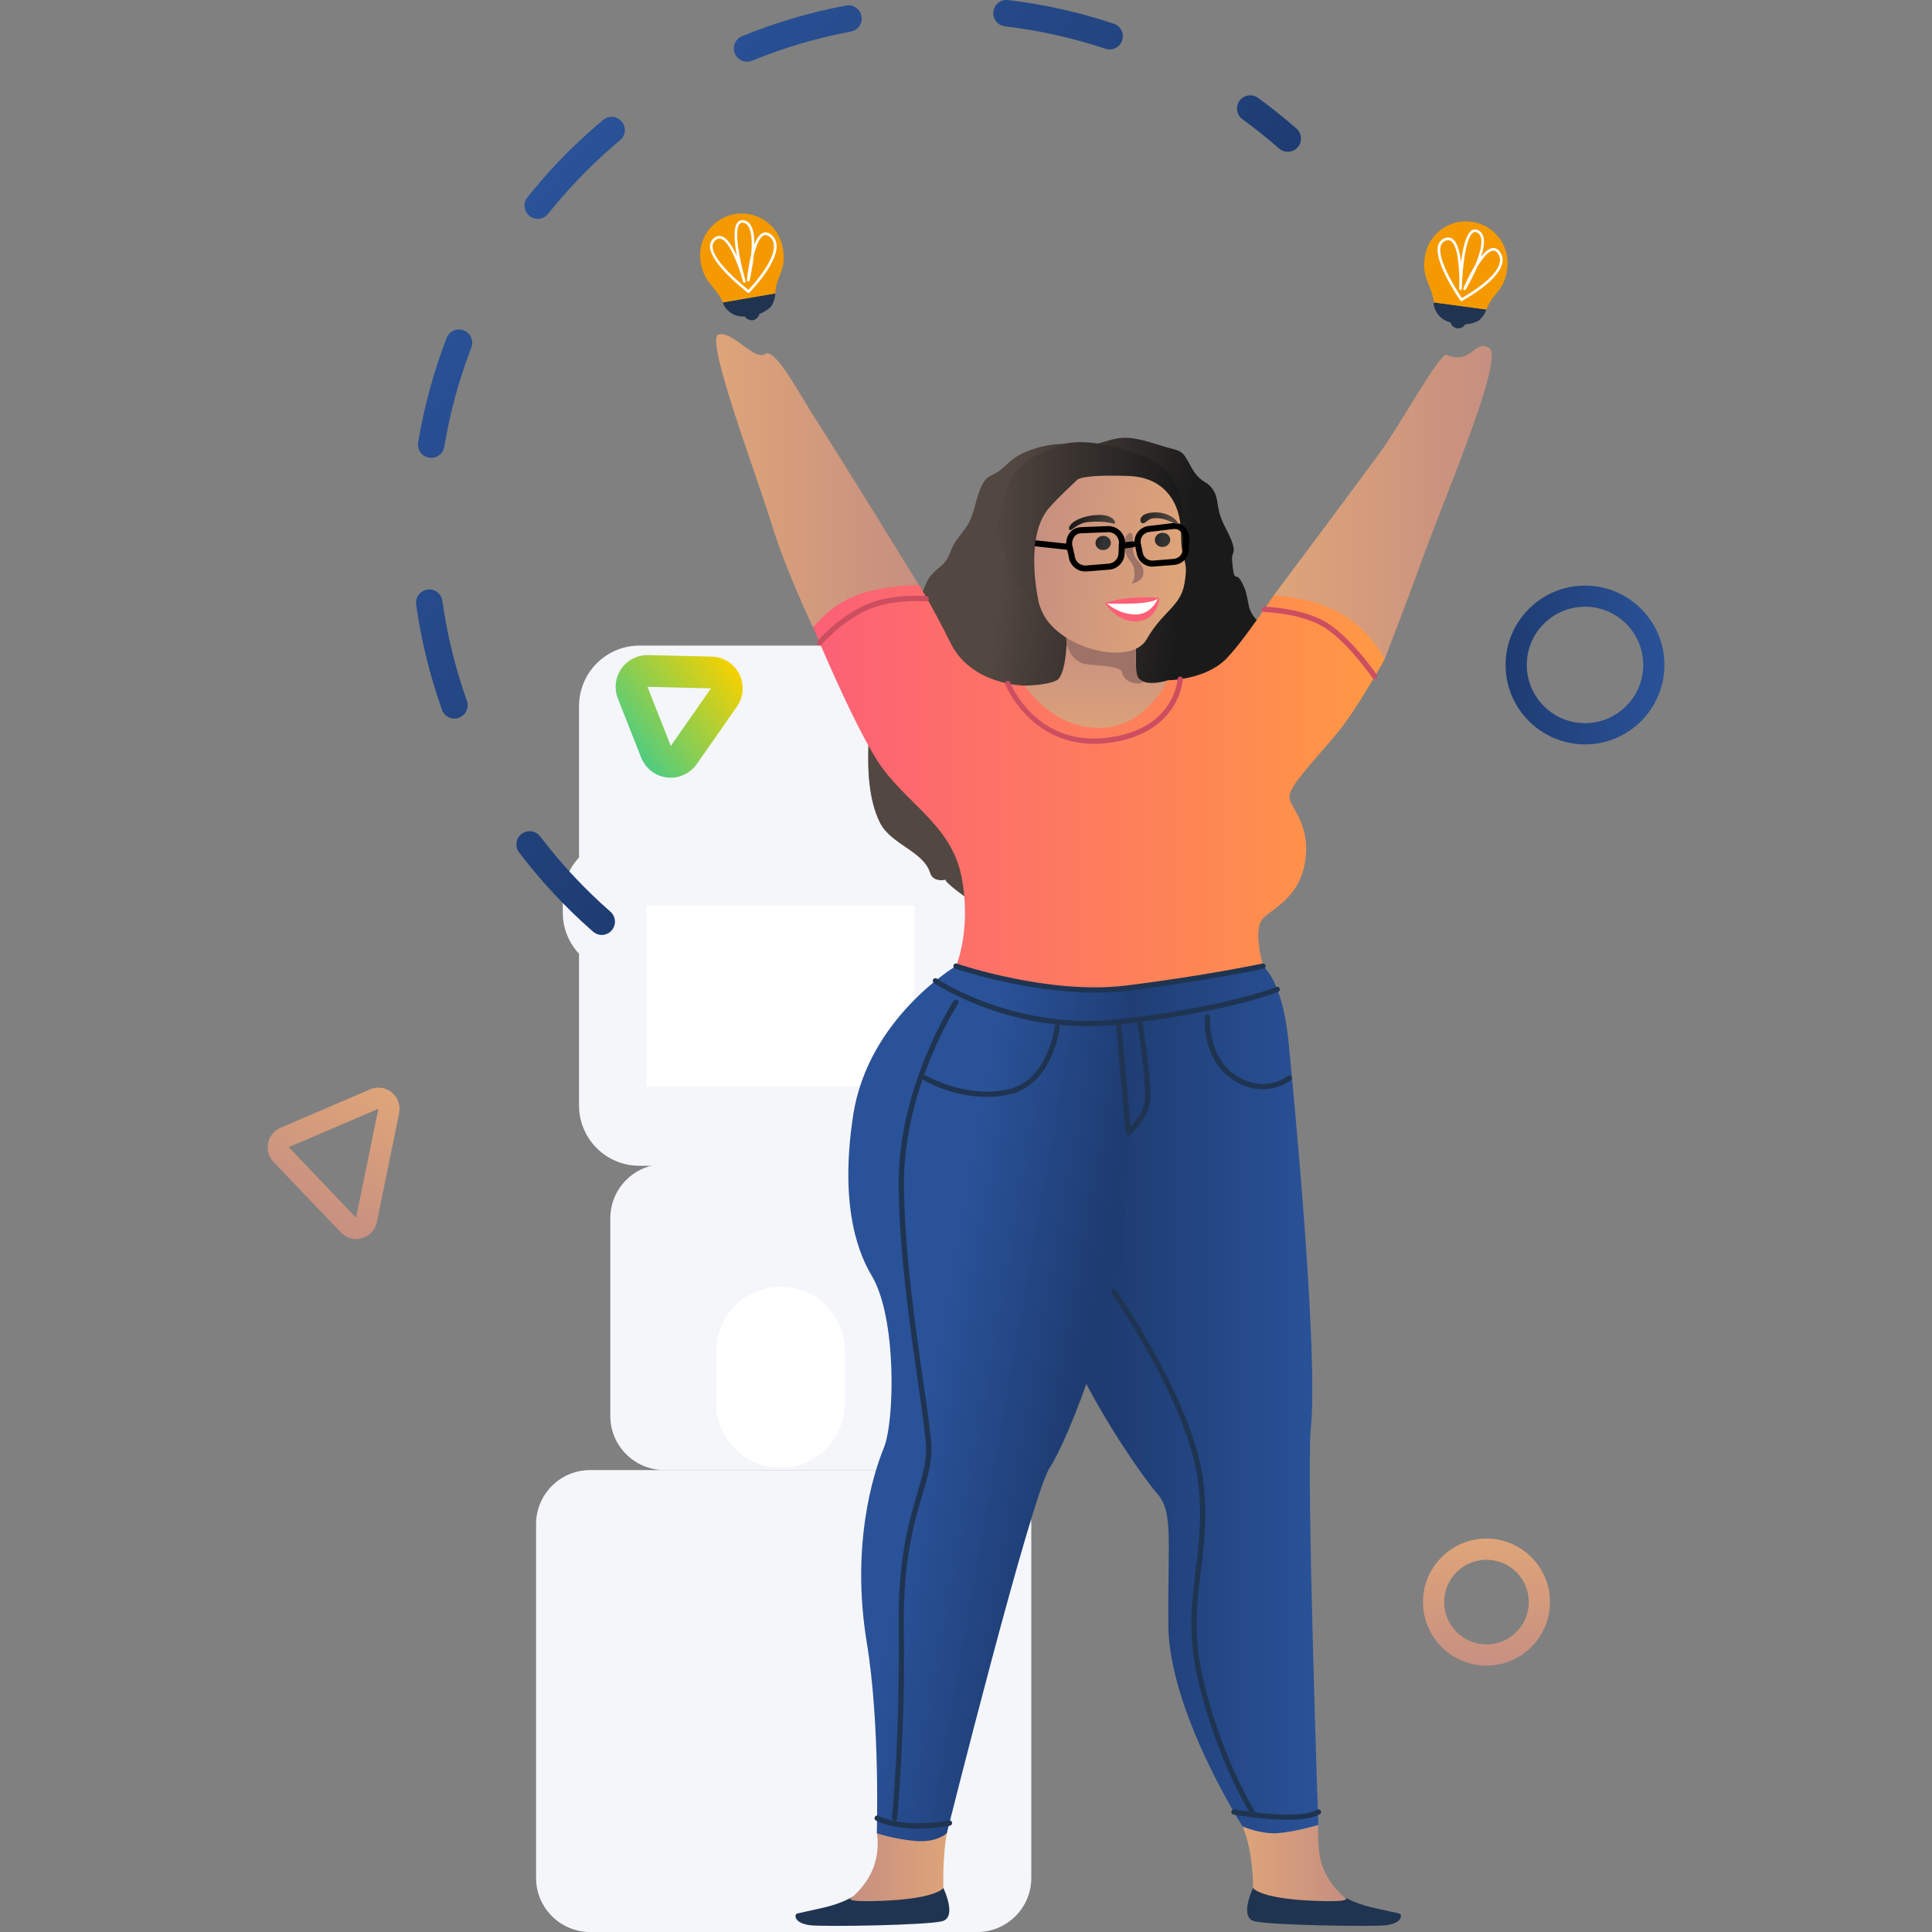 <?xml version="1.0" encoding="utf-8"?>
<!-- Generator: Adobe Illustrator 23.0.4, SVG Export Plug-In . SVG Version: 6.00 Build 0)  -->
<svg version="1.1" id="Layer_1" xmlns="http://www.w3.org/2000/svg" xmlns:xlink="http://www.w3.org/1999/xlink" x="0px" y="0px"
	 viewBox="0 0 300 300" style="enable-background:new 0 0 300 300;" xml:space="preserve">
<rect x="0" y="0" width="300" height="300" fill="#808080" stroke="none"/>
<style type="text/css">
	.st0{fill:#F4F6FA;}
	.st1{fill:#FFFFFF;}
	.st2{fill-rule:evenodd;clip-rule:evenodd;fill:#203451;}
	.st3{fill-rule:evenodd;clip-rule:evenodd;fill:#F49A00;}
	.st4{fill:url(#SVGID_1_);}
	.st5{fill:url(#SVGID_2_);}
	.st6{fill:url(#SVGID_3_);}
	.st7{fill:url(#SVGID_4_);}
	.st8{fill:#9E7267;}
	.st9{display:none;}
	.st10{display:inline;fill:url(#SVGID_5_);}
	.st11{display:inline;fill:url(#SVGID_6_);}
	.st12{display:inline;fill:url(#SVGID_7_);}
	.st13{fill:url(#SVGID_8_);}
	.st14{fill:url(#SVGID_9_);}
	.st15{fill:url(#SVGID_10_);}
	.st16{fill:url(#SVGID_11_);}
	.st17{fill:url(#SVGID_12_);}
	.st18{fill:url(#SVGID_13_);}
	.st19{fill-rule:evenodd;clip-rule:evenodd;fill:#FC6076;}
	.st20{fill-rule:evenodd;clip-rule:evenodd;fill:#FFFFFF;}
	.st21{display:none;fill:url(#SVGID_14_);}
	.st22{fill:url(#SVGID_15_);}
	.st23{fill:#1F3451;}
	.st24{fill:url(#SVGID_16_);}
	.st25{fill:url(#SVGID_17_);}
	.st26{fill:url(#SVGID_18_);}
	.st27{fill:url(#SVGID_19_);}
	.st28{fill:url(#SVGID_20_);}
	.st29{fill:url(#SVGID_21_);}
	.st30{fill:#CC4E60;}
	.st31{fill:url(#SVGID_22_);}
	.st32{fill:url(#SVGID_23_);}
	.st33{fill:url(#SVGID_24_);}
</style>
<g>
	<g>
		<path class="st0" d="M140.22,228.27h-37.05c-4.64,0-8.4-3.76-8.4-8.4v-30.7c0-4.64,3.76-8.4,8.4-8.4h37.05
			c4.64,0,8.4,3.76,8.4,8.4v30.7C148.62,224.51,144.86,228.27,140.22,228.27z"/>
		<path class="st0" d="M151.74,300h-60.1c-4.64,0-8.4-3.76-8.4-8.4v-54.93c0-4.64,3.76-8.4,8.4-8.4h60.1c4.64,0,8.4,3.76,8.4,8.4
			v54.93C160.14,296.24,156.38,300,151.74,300z"/>
		<path class="st0" d="M153.48,133.16v-23.55c0-0.32-0.02-0.64-0.05-0.95c-0.02-0.19-0.05-0.37-0.08-0.55
			c-0.02-0.12-0.03-0.25-0.06-0.36v0c-0.86-4.28-4.65-7.5-9.18-7.5H99.28c-4.6,0-8.41,3.31-9.21,7.68v-0.03
			c-0.02,0.12-0.03,0.23-0.05,0.35c-0.02,0.15-0.05,0.31-0.06,0.46c-0.03,0.3-0.05,0.6-0.05,0.9v23.55
			c-1.56,1.67-2.52,3.92-2.52,6.39v2.16c0,2.47,0.96,4.71,2.52,6.39v23.55c0,3.56,1.98,6.65,4.9,8.24c1.33,0.72,2.85,1.13,4.47,1.13
			h0h44.84c1.62,0,3.14-0.41,4.47-1.13c0.53-0.29,1.03-0.63,1.49-1.01c0.23-0.19,0.45-0.39,0.67-0.6c1.06-1.06,1.87-2.37,2.32-3.84
			c0.27-0.88,0.42-1.82,0.42-2.79v-23.55c1.56-1.67,2.52-3.92,2.52-6.39v-2.16C156,137.08,155.04,134.84,153.48,133.16z"/>
		<rect x="100.36" y="140.63" class="st1" width="41.68" height="28.09"/>
		<path class="st1" d="M121.2,227.9L121.2,227.9c-5.52,0-9.99-4.47-9.99-9.99v-8.11c0-5.52,4.47-9.99,9.99-9.99h0
			c5.52,0,9.99,4.47,9.99,9.99v8.11C131.19,223.42,126.71,227.9,121.2,227.9z"/>
	</g>
	<g>
		<path class="st2" d="M229.78,49.64c0.78-0.73,1.04-1.58,1.04-1.58l-8.17-1.11c0,0-0.19,0.71,0.59,1.8
			c0.77,1.09,2.01,1.31,2.01,1.31c-0.03,0.22,0.4,0.85,1.02,0.93s1.2-0.41,1.23-0.63C227.49,50.37,229.09,50.28,229.78,49.64z"/>
		<path class="st3" d="M234.04,41.7c0.48-3.54-2-6.79-5.54-7.27c-3.54-0.48-6.79,2-7.27,5.54c-0.46,3.38,1.06,4.12,1.42,6.99
			c0.75,0.1,7.37,1,8.17,1.11C231.87,45.22,233.54,45.44,234.04,41.7z"/>
		<path class="st1" d="M226.93,46.75c-0.07,0-0.13-0.03-0.17-0.09c-0.17-0.24-4.15-5.96-3.45-8.54c0.14-0.5,0.44-0.87,0.89-1.08
			c0.5-0.23,0.94-0.21,1.33,0.05c0.78,0.53,1.16,2.07,1.34,3.64c0.26-2.15,0.76-4.42,1.7-4.98c0.31-0.18,0.66-0.18,1.01,0.01
			c0.38,0.2,0.63,0.54,0.76,0.99c0.22,0.8,0.02,1.92-0.35,3.07c0.59-0.73,1.22-1.26,1.82-1.31c0.47-0.03,0.88,0.22,1.2,0.76
			c0.32,0.53,0.4,1.13,0.22,1.77c-0.76,2.76-5.99,5.56-6.21,5.68C227,46.74,226.96,46.75,226.93,46.75z M224.86,37.29
			c-0.15,0-0.31,0.04-0.48,0.12c-0.35,0.16-0.56,0.42-0.67,0.81c-0.59,2.18,2.66,7.12,3.29,8.05c0.89-0.5,5.2-3,5.85-5.34
			c0.15-0.54,0.09-1.01-0.18-1.45c-0.24-0.4-0.51-0.58-0.82-0.56c-0.74,0.06-1.65,1.19-2.46,2.51c-0.78,1.82-1.71,3.38-1.78,3.51
			c-0.05,0.09-0.17,0.13-0.27,0.08c-0.1-0.05-0.14-0.16-0.1-0.26c0.14-0.33,0.86-2.01,1.8-3.55c0.67-1.57,1.2-3.3,0.91-4.35
			c-0.1-0.35-0.28-0.59-0.56-0.74c-0.23-0.12-0.42-0.13-0.61-0.02c-1.22,0.72-1.67,5.59-1.77,8.09c-0.01,0.37-0.02,0.61-0.02,0.66
			c-0.01,0.11-0.1,0.2-0.21,0.2c-0.11,0-0.2-0.1-0.2-0.21c0-0.12,0.01-0.37,0.02-0.73c0.03-2.09-0.15-5.9-1.3-6.68
			C225.16,37.34,225.02,37.29,224.86,37.29z"/>
	</g>
	<linearGradient id="SVGID_1_" gradientUnits="userSpaceOnUse" x1="97.355" y1="115.021" x2="113.475" y2="102.789">
		<stop  offset="0" style="stop-color:#50CC7F"/>
		<stop  offset="1" style="stop-color:#F5D100"/>
	</linearGradient>
	<path class="st4" d="M100.54,106.65l9.86,0.24l-6.24,8.94L100.54,106.65 M100.53,101.72c-1.61,0-3.12,0.78-4.04,2.11
		c-0.95,1.36-1.15,3.09-0.55,4.63l3.62,9.18c0.67,1.69,2.21,2.88,4.01,3.09c0.19,0.02,0.39,0.03,0.58,0.03
		c1.6,0,3.11-0.78,4.04-2.11l6.24-8.94c1.04-1.49,1.18-3.43,0.36-5.05c-0.82-1.62-2.46-2.66-4.28-2.7l-9.86-0.24
		C100.62,101.72,100.57,101.72,100.53,101.72L100.53,101.72z"/>
	<linearGradient id="SVGID_2_" gradientUnits="userSpaceOnUse" x1="230.823" y1="258.636" x2="230.823" y2="238.914">
		<stop  offset="0" style="stop-color:#C79081"/>
		<stop  offset="1" style="stop-color:#DFA579"/>
	</linearGradient>
	<path class="st5" d="M230.82,242.2c3.63,0,6.57,2.94,6.57,6.57s-2.94,6.57-6.57,6.57s-6.57-2.94-6.57-6.57
		S227.19,242.2,230.82,242.2 M230.82,238.91c-5.44,0-9.86,4.42-9.86,9.86c0,5.44,4.42,9.86,9.86,9.86c5.44,0,9.86-4.42,9.86-9.86
		C240.68,243.34,236.26,238.91,230.82,238.91L230.82,238.91z"/>
	<g>
		<path class="st2" d="M119.87,47.38c0.53-0.93,0.52-1.82,0.52-1.82l-8.12,1.4c0,0,0.04,0.73,1.1,1.54
			c1.06,0.81,2.31,0.64,2.31,0.64c0.04,0.22,0.64,0.69,1.25,0.58c0.61-0.11,1.02-0.75,0.98-0.97
			C117.91,48.76,119.41,48.2,119.87,47.38z"/>
		<path class="st3" d="M121.55,38.52c-0.61-3.52-3.95-5.87-7.47-5.27c-3.52,0.61-5.87,3.95-5.27,7.47c0.58,3.36,2.26,3.61,3.45,6.24
			c0.74-0.13,7.33-1.27,8.12-1.4C120.53,42.53,122.19,42.24,121.55,38.52z"/>
		<path class="st1" d="M116.22,45.48c-0.04,0-0.09-0.01-0.12-0.04c-0.23-0.18-5.75-4.43-5.86-7.11c-0.02-0.52,0.16-0.96,0.53-1.29
			c0.4-0.37,0.83-0.49,1.28-0.35c0.91,0.27,1.73,1.62,2.37,3.07c-0.39-2.13-0.6-4.45,0.13-5.26c0.24-0.27,0.58-0.37,0.97-0.3
			c0.42,0.08,0.77,0.32,1.03,0.72c0.45,0.69,0.6,1.82,0.59,3.03c0.35-0.88,0.79-1.57,1.34-1.79c0.44-0.18,0.9-0.06,1.37,0.36
			c0.47,0.41,0.72,0.96,0.74,1.62c0.1,2.87-4.04,7.11-4.22,7.28C116.33,45.46,116.27,45.48,116.22,45.48z M111.7,37.05
			c-0.22,0-0.44,0.1-0.66,0.3c-0.28,0.26-0.41,0.57-0.39,0.97c0.09,2.26,4.68,5.99,5.56,6.69c0.7-0.74,4.06-4.43,3.97-6.85
			c-0.02-0.55-0.22-0.99-0.6-1.33c-0.35-0.31-0.66-0.4-0.95-0.29c-0.69,0.28-1.22,1.64-1.59,3.14c-0.19,1.97-0.61,3.74-0.65,3.88
			c-0.03,0.1-0.13,0.17-0.23,0.15c-0.11-0.02-0.18-0.11-0.17-0.22c0.03-0.36,0.21-2.18,0.65-3.93c0.16-1.7,0.15-3.51-0.44-4.42
			c-0.2-0.31-0.45-0.48-0.76-0.54c-0.25-0.05-0.44,0.01-0.59,0.17c-0.95,1.05,0.09,5.84,0.75,8.25c0.1,0.35,0.17,0.59,0.18,0.63
			c0.03,0.11-0.04,0.22-0.14,0.25c-0.11,0.03-0.22-0.03-0.25-0.14c-0.03-0.11-0.1-0.36-0.2-0.7c-0.6-2-1.91-5.58-3.25-5.98
			C111.85,37.06,111.77,37.05,111.7,37.05z"/>
	</g>
	<g>
		
			<linearGradient id="SVGID_3_" gradientUnits="userSpaceOnUse" x1="51.859" y1="225.872" x2="117.341" y2="225.872" gradientTransform="matrix(0.992 0.129 -0.129 0.992 113.212 -129.022)">
			<stop  offset="0.275" style="stop-color:#534741"/>
			<stop  offset="0.712" style="stop-color:#1A1A1A"/>
		</linearGradient>
		<path class="st6" d="M199.43,115.15c-0.52-2.08-1.14-3.53-0.84-5.82c0.16-1.2,0.69-1.42,0.66-2.66c-0.03-1.48-0.82-1.86-1.38-3.02
			c-0.83-1.72-0.31-3.54-1.12-5.21c-0.9-1.86-2.44-2.38-2.86-4.49c-0.33-1.62-0.34-2.18-1.11-3.62c-0.95-1.77-1.12,0.63-1.46-3.24
			c-0.12-1.36,0.53-1.1,0.13-2.49c-0.57-1.98-1.73-3.12-2.22-5.47c-0.31-1.46-0.19-2.39-1.28-3.6c-0.49-0.55-1.15-0.78-1.66-1.26
			c-0.85-0.78-1.17-1.49-1.74-2.51c-0.81-1.45-1.06-1.71-2.67-2.11c-2.29-0.57-5-1.75-7.4-1.67c-2.06,0.07-3.93,1.12-5.98,1.28
			c-0.09,0.01-0.18,0.03-0.25,0.05c-3.27-0.85-7.09-0.19-10.03,1.37c-1.26,0.67-2.06,1.77-3.22,2.55c-1.01,0.68-1.61,0.56-2.3,1.72
			c-1.29,2.15-1.2,4.81-2.67,6.91c-1.23,1.75-1.79,2.09-2.51,3.97c-0.78,2.02-1.6,2.02-2.84,3.38c-1.1,1.2-1.23,2.94-2.31,4.13
			c-1.14,1.26-2.22,1.9-3.15,3.46c-1.23,2.05-2.38,4.3-3.36,6.49c-1.69,3.79-0.9,8.62-1.03,12.7c-0.12,3.76,0.08,8.25,1.78,11.71
			c1.7,3.47,6.78,4.42,7.84,7.9c0.31,1.03,1.55,1.25,2.43,0.98c-0.57,0.17,3.42,3.04,3.62,3.11c2.32,0.85,6.79,0.01,7.84,2.83
			c0.46,1.22,2.48,1.63,3.21,0.42c1.32-2.18,2.28-2.81,5.32-2.37c0.85,0.12,1.03,0.57,1.87,0.53c0.98-0.05,2.19-0.8,3.11-1.04
			c1.82-0.47,2.74,0.16,4.53,0.07c0.66-0.04,1.21-0.2,1.84-0.43c0.48-0.24,0.89-0.58,1.21-1.04c0.94-0.61,1.93-0.78,2.97-0.51
			c2.04-0.29,6.33-2.86,8.07-1.55c0.67,0.5,1.62,0.38,2.14-0.27c1.16-1.46,1.5-2.93,1.93-4.71c0.52-2.2,2.01-3.08,2.85-4.95
			c0.62-1.37,0.16-3.04,0.41-4.46c0.24-1.4,1.08-2.48,1.5-3.74C199.68,117.2,199.75,116.44,199.43,115.15z"/>
		<linearGradient id="SVGID_4_" gradientUnits="userSpaceOnUse" x1="170.398" y1="115.496" x2="170.398" y2="98.239">
			<stop  offset="0" style="stop-color:#DEA479"/>
			<stop  offset="1" style="stop-color:#C68F80"/>
		</linearGradient>
		<path class="st7" d="M159.13,106.46c0,0-0.82,9.04,12.33,9.04s9.86-9.86,9.86-9.86s-4.93,1.64-4.93-1.64c0-3.29,0-5.75,0-5.75
			H165.7c0,0,0,6.57-1.64,7.4C162.41,106.46,159.13,106.46,159.13,106.46z"/>
		<path class="st8" d="M165.54,98.99c0,0,0.08,3.87,3.45,4.18c3.35,0.3,5.11,0.46,5.25,1.27c0.3,1.73,2.96,2.01,3.31,1.39
			c-1.08-0.37-1.2-0.97-1.2-5.08C176.35,95.01,165.54,98.99,165.54,98.99z"/>
		<g>
			<g class="st9">
				
					<linearGradient id="SVGID_5_" gradientUnits="userSpaceOnUse" x1="1415.363" y1="-55.99" x2="1415.363" y2="-98.487" gradientTransform="matrix(-0.942 -0.336 -0.336 0.942 1490.444 648.566)">
					<stop  offset="0" style="stop-color:#534741"/>
					<stop  offset="1" style="stop-color:#1A1A1A"/>
				</linearGradient>
				<path class="st10" d="M173.97,97.54c-0.27,0.57-0.45,1.21-0.6,1.8c-0.26,1.03-0.32,2.03,0.06,3.04
					c0.22,0.61,0.65,1.16,1.19,1.53c0.04,0.24,0.11,0.47,0.24,0.7c0.25,0.45,0.62,0.82,0.97,1.2c0.64,0.7,1.29,1.4,1.92,2.11
					c0.08,0.09,0.15,0.17,0.22,0.27c0.02,0.02,0.04,0.05,0.05,0.07c0.02,0.04,0.03,0.09,0.04,0.11c0,0.02,0.01,0.05,0.01,0.07
					c0.01,0.04,0.07,0.36,0.01,0.08c0.02,0.09,0.01,0.21,0.01,0.31c0.01,0.21,0.01,0.42,0.02,0.63c0.02,0.85,0.01,1.72,0.08,2.57
					c0.07,0.9,0.47,1.64,1.16,2.21c0.05,0.04,0.23,0.15,0.34,0.24c0,0.01,0.01,0.02,0.02,0.05c-0.06-0.06-0.06-0.05,0.01,0.02
					c0.01,0.01,0.01,0.02,0.02,0.02c0.02,0.12,0.01,0.26,0.02,0.33c0.01,0.17,0.03,0.34,0.06,0.51c0.23,1.48,0.94,2.85,1.94,3.96
					c0.39,0.43,0.78,0.85,1.12,1.32c0.01,0.02,0.02,0.03,0.03,0.05c0.03,0.06,0.06,0.12,0.09,0.18c0.02,0.05,0.05,0.1,0.07,0.16
					c0.01,0.05,0.02,0.11,0.03,0.16c0,0.05-0.01,0.1-0.01,0.15c-0.1,0.39-0.06,0.78,0.22,1.11c0.29,0.35,0.68,0.43,1.11,0.4
					c0.23-0.02,0.47-0.04,0.7-0.06c0.7-0.06,1.05-0.84,0.91-1.45c0.16-0.22,0.35-0.43,0.52-0.63c0.55-0.65,0.85-1.38,0.8-2.24
					c-0.01-0.2-0.03-0.4-0.05-0.61c-0.01-0.06-0.01-0.12-0.02-0.18c0-0.03,0-0.05,0-0.06c0-0.03,0-0.05,0-0.07
					c0-0.35,0.02-0.71,0.05-1.06c0.07-0.68,0.2-1.35,0.32-2.02c0.22-1.28,0.33-2.58-0.01-3.85c-0.15-0.56-0.35-1.12-0.42-1.7
					c0-0.02,0-0.05-0.01-0.07c0-0.01,0-0.01,0-0.02c0-0.05,0-0.1,0.01-0.16c0-0.01,0.01-0.08,0.02-0.14c0,0,0-0.01,0-0.01
					c0.03-0.07,0.06-0.15,0.08-0.22c0.06-0.17-0.04,0.06-0.04,0.07c-0.02-0.06,0.17-0.29,0.2-0.35c0.38-0.65,0.75-1.38,0.52-2.16
					c-0.07-0.23-0.15-0.4-0.26-0.59c1.11-1.19,1.16-2.9,1.05-4.44c-0.1-1.44-0.34-2.88-0.53-4.32c-0.09-0.72-0.17-1.44-0.29-2.16
					c-0.07-0.41-0.18-0.8-0.31-1.2c-0.06-0.2-0.01-0.03,0,0.01c-0.02-0.09-0.04-0.17-0.06-0.26c0,0,0,0,0,0
					c0.01-0.1,0.01-0.19,0.03-0.29c0.18-1.28,0.22-2.53-0.03-3.81c-0.08-0.39-0.18-0.78-0.3-1.17c0.1-0.31,0.12-0.66,0.06-1.09
					c-0.21-1.29-1.53-1.94-1.65-3.11c-0.05-0.42-0.14-0.74-0.37-1.1c-0.14-0.22-0.4-0.41-0.52-0.63c-0.23-0.4-0.14-0.03-0.09-0.53
					c0.04-0.45,0.24-0.69,0.09-1.18c-0.1-0.33-1.12-1.33-1.06-1.5c0.33-0.99-1.16-1.53-1.53-0.55c0,0,0,0,0,0
					c-0.33,0.03-0.64,0.21-0.79,0.61c-1.23,3.14-1.6,6.59-2.16,9.9c-0.16,0.91-0.27,1.62-0.84,2.36c-0.47,0.6-0.8,1.15-1.07,1.86
					c-0.61,1.64-1.28,2.79-3.03,3.39C173.76,96.28,173.65,97.08,173.97,97.54z M179.7,114.4c0.02,0.02,0.03,0.06,0.04,0.1
					c0.03,0.03,0.05,0.05,0.05,0.07c-0.02-0.02-0.03-0.03-0.04-0.04c0,0,0,0,0,0.01c0,0,0-0.01-0.01-0.01c0,0-0.01-0.01-0.01-0.01
					l0-0.01c-0.01-0.02-0.02-0.03-0.02-0.03c0.01,0,0.01,0.01,0.01,0.01C179.71,114.46,179.7,114.43,179.7,114.4z"/>
				
					<linearGradient id="SVGID_6_" gradientUnits="userSpaceOnUse" x1="1421.839" y1="-72.979" x2="1421.839" y2="-72.988" gradientTransform="matrix(-0.942 -0.336 -0.336 0.942 1490.444 648.566)">
					<stop  offset="0" style="stop-color:#534741"/>
					<stop  offset="1" style="stop-color:#1A1A1A"/>
				</linearGradient>
				<path class="st11" d="M175.86,101.94c0,0-0.01-0.01-0.01-0.01C175.85,101.93,175.86,101.93,175.86,101.94
					C175.86,101.94,175.86,101.94,175.86,101.94z"/>
				
					<linearGradient id="SVGID_7_" gradientUnits="userSpaceOnUse" x1="1413.96" y1="-62.422" x2="1413.96" y2="-62.46" gradientTransform="matrix(-0.942 -0.336 -0.336 0.942 1490.444 648.566)">
					<stop  offset="0" style="stop-color:#534741"/>
					<stop  offset="1" style="stop-color:#1A1A1A"/>
				</linearGradient>
				<path class="st12" d="M179.75,114.53C179.74,114.53,179.74,114.53,179.75,114.53c-0.01-0.01-0.02-0.02-0.02-0.03
					c0-0.01,0-0.01-0.01-0.02c0.01,0.01,0.01,0.01,0.02,0.02C179.74,114.51,179.74,114.52,179.75,114.53z"/>
			</g>
			<g>
				
					<linearGradient id="SVGID_8_" gradientUnits="userSpaceOnUse" x1="-2746.543" y1="341.407" x2="-2770.598" y2="341.407" gradientTransform="matrix(-0.988 -0.152 -0.152 0.988 -2502.102 -671.131)">
					<stop  offset="0" style="stop-color:#C68F80"/>
					<stop  offset="1" style="stop-color:#DEA479"/>
				</linearGradient>
				<path class="st13" d="M167.86,70.03c6.34-2.21,15.51,3.68,15.54,12.88c0.01,4.89,1.23,3.52,0.53,7.68
					c-0.6,3.6-3.38,4.29-5.88,8.68c-2.38,4.18-13.27,1.64-16.12-4.03C159.09,89.56,160.31,72.67,167.86,70.03z"/>
				
					<linearGradient id="SVGID_9_" gradientUnits="userSpaceOnUse" x1="-2740.51" y1="339.519" x2="-2768.867" y2="335.159" gradientTransform="matrix(-0.988 -0.152 -0.152 0.988 -2502.102 -671.131)">
					<stop  offset="0" style="stop-color:#534741"/>
					<stop  offset="1" style="stop-color:#1A1A1A"/>
				</linearGradient>
				<path class="st14" d="M163.71,69.59c0,0,2.8-2.5,12.34,0.67c9.91,3.29,7.31,11.59,7.31,11.59s-0.15-7.66-8.13-7.94
					s-8.07,0.71-8.07,0.71s-3.69,3.39-4.7,4.82c-3.3,4.65-1.22,13.79-1.22,13.79s-3.66-1.15-4.8-5.49
					c-1.15-4.34-2.81-5.37,0.43-13.12C158.34,71.11,163.71,69.59,163.71,69.59z"/>
				<path d="M182.62,82.15c0.63,0.1,1.05,0.68,1.13,1.39l-0.11,1.55c0.1,0.83-0.49,1.59-1.33,1.69l-3.2,0.26
					c-0.14,0.02-0.28,0.01-0.41-0.01c-0.66-0.1-1.2-0.63-1.28-1.32l-0.3-1.42c-0.1-0.83,0.49-1.59,1.33-1.69l3.82-0.46
					C182.39,82.14,182.51,82.14,182.62,82.15 M182.76,81.23c-0.2-0.03-0.4-0.03-0.61-0.01l-3.82,0.46
					c-0.65,0.08-1.24,0.41-1.64,0.92c-0.41,0.52-0.59,1.16-0.51,1.81l0.01,0.04l0.01,0.04l0.29,1.38c0.15,1.07,0.99,1.93,2.06,2.09
					c0.21,0.03,0.43,0.04,0.65,0.01l3.19-0.26l0.02,0l0.02,0c1.31-0.16,2.26-1.33,2.16-2.64l0.1-1.47l0.01-0.09l-0.01-0.09
					C184.54,82.25,183.79,81.38,182.76,81.23L182.76,81.23z"/>
				<path class="st8" d="M175.49,90.64c0,0,0.79-0.06,0.64-1.9c-0.15-1.83-1.11-1.39-1.48-3.57c-0.37-2.18,1.15-3.05,1.24-1.95
					c0.09,1.1-0.19,2.6,0.48,3.47s1.24,1.19,1.18,2.3C177.47,90.48,175.49,90.64,175.49,90.64z"/>
				
					<linearGradient id="SVGID_10_" gradientUnits="userSpaceOnUse" x1="-2758.337" y1="340.377" x2="-2755.965" y2="340.377" gradientTransform="matrix(-0.988 -0.152 -0.152 0.988 -2502.102 -671.131)">
					<stop  offset="0" style="stop-color:#333333"/>
					<stop  offset="1" style="stop-color:#1A1A1A"/>
				</linearGradient>
				<path class="st15" d="M170.11,84.41c-0.05-0.61,0.44-1.14,1.1-1.2c0.66-0.05,1.23,0.4,1.28,1s-0.44,1.14-1.1,1.2
					C170.73,85.47,170.16,85.02,170.11,84.41z"/>
				
					<linearGradient id="SVGID_11_" gradientUnits="userSpaceOnUse" x1="-2767.385" y1="338.507" x2="-2765.013" y2="338.507" gradientTransform="matrix(-0.988 -0.152 -0.152 0.988 -2502.102 -671.131)">
					<stop  offset="0" style="stop-color:#333333"/>
					<stop  offset="1" style="stop-color:#1A1A1A"/>
				</linearGradient>
				<path class="st16" d="M179.33,83.93c-0.05-0.61,0.44-1.14,1.1-1.2c0.66-0.05,1.23,0.4,1.28,1s-0.44,1.14-1.1,1.2
					C179.95,84.99,179.38,84.54,179.33,83.93z"/>
				
					<linearGradient id="SVGID_12_" gradientUnits="userSpaceOnUse" x1="-2737.924" y1="-11.788" x2="-2731.246" y2="-11.788" gradientTransform="matrix(-0.963 -0.27 -0.27 0.963 -2466.977 -644.187)">
					<stop  offset="0" style="stop-color:#534741"/>
					<stop  offset="1" style="stop-color:#1A1A1A"/>
				</linearGradient>
				<path class="st17" d="M166.12,82.3c-0.51-0.34,0.45-1.83,3.45-2.26c3-0.43,3.75,0.89,3.54,1.25c-0.11,0.19-1.09-0.54-4.26-0.21
					C167.28,81.25,166.39,82.48,166.12,82.3z"/>
				
					<linearGradient id="SVGID_13_" gradientUnits="userSpaceOnUse" x1="-2768.135" y1="335.399" x2="-2762.331" y2="335.399" gradientTransform="matrix(-0.988 -0.152 -0.152 0.988 -2502.102 -671.131)">
					<stop  offset="0" style="stop-color:#534741"/>
					<stop  offset="1" style="stop-color:#1A1A1A"/>
				</linearGradient>
				<path class="st18" d="M182.74,81.35c0.62,0.09-0.95-2.17-4.1-1.73c-2,0.28-1.71,1.73-1.12,1.63c0.73-0.13,0.7-1.07,2.84-0.71
					C181.29,80.7,182.34,81.29,182.74,81.35z"/>
				<path class="st19" d="M180.03,92.84c0,0-0.75-0.18-3.88-0.04c-2.66,0.12-4.58,0.85-4.58,0.85s1.73,2.78,4.53,2.84
					C179.83,96.58,180.03,92.84,180.03,92.84z"/>
				<path class="st20" d="M179.79,92.98c0,0-0.7,0.6-3.58,0.73c-2.44,0.11-4.32,0-4.32,0s1.74,1.63,4.31,1.71
					C178.8,95.49,179.79,92.98,179.79,92.98z"/>
				<path d="M172.36,82.65c0.77,0.12,1.37,0.77,1.4,1.57l-0.08,1.58c0.04,0.92-0.67,1.69-1.59,1.73l-3.5,0.28
					c-0.11,0-0.22,0-0.32-0.02c-0.77-0.12-1.37-0.77-1.4-1.57l-0.39-1.65c-0.04-0.92,0.44-1.73,1.36-1.76l4.19-0.17
					C172.14,82.63,172.25,82.63,172.36,82.65 M172.5,81.72c-0.17-0.03-0.33-0.03-0.5-0.03l-4.19,0.17
					c-0.72,0.03-1.35,0.36-1.76,0.94c-0.35,0.49-0.52,1.12-0.5,1.8l0,0.09l0.02,0.09l0.37,1.57c0.09,1.19,1,2.18,2.2,2.36
					c0.17,0.03,0.33,0.03,0.5,0.03l0.02,0l0.02,0l3.48-0.28c0.69-0.03,1.32-0.33,1.79-0.84c0.46-0.5,0.7-1.14,0.69-1.82l0.07-1.54
					l0-0.04l0-0.04C174.65,82.95,173.72,81.91,172.5,81.72L172.5,81.72L172.5,81.72z"/>
				<path d="M174.12,85.21c0.04,0.01,0.09,0.01,0.13,0l1.7-0.21c0.26-0.03,0.44-0.27,0.41-0.53c-0.03-0.26-0.27-0.44-0.53-0.41
					l-1.7,0.21c-0.26,0.03-0.44,0.27-0.41,0.53C173.75,85.02,173.92,85.18,174.12,85.21z"/>
				<rect x="162.92" y="81.93" transform="matrix(0.109 -0.994 0.994 0.109 61.471 237.837)" width="0.94" height="5.41"/>
			</g>
			
				<linearGradient id="SVGID_14_" gradientUnits="userSpaceOnUse" x1="1768.911" y1="377.577" x2="1768.911" y2="326.794" gradientTransform="matrix(-0.988 -0.152 -0.152 0.988 1959.963 14.964)">
				<stop  offset="0" style="stop-color:#534741"/>
				<stop  offset="1" style="stop-color:#1A1A1A"/>
			</linearGradient>
			<path class="st21" d="M151.52,92.77c-0.15,0.3-0.2,0.64-0.13,1c0.08,0.41,0.43,0.77,0.44,1.19c0.01,0.31-0.24,0.68-0.35,0.96
				c-0.25,0.63-0.46,1.24-0.31,1.91c0.19,0.81,0.96,1.16,1.16,1.93c0.07,0.26,0.1,0.52,0.13,0.78c-0.12,0.09-0.23,0.22-0.29,0.36
				c-0.58,1.2-0.49,2.54-0.34,3.83c0.07,0.6,0.13,1.21,0.13,1.82c0,0.04,0,0.12,0,0.14c0,0.05,0,0.1-0.01,0.15
				c-0.01,0.15-0.02,0.31-0.03,0.46c-0.03,0.31-0.07,0.62-0.12,0.92c-0.09,0.55-0.21,1.09-0.36,1.63c-0.04,0.15-0.08,0.3-0.12,0.45
				c-0.02,0.07-0.04,0.13-0.06,0.2c0,0.01-0.01,0.02-0.01,0.03c-0.08,0.26-0.16,0.53-0.24,0.79c-0.16,0.54-0.33,1.08-0.49,1.62
				c-0.18,0.59-0.38,1.17-0.48,1.78c-0.09,0.54-0.09,1.08-0.22,1.61c-0.15,0.62-0.24,1.27,0.17,1.83c0.41,0.55,1.11,0.79,1.77,0.65
				c0.64-0.14,1.13-0.55,1.49-1.08c0.24-0.35,0.47-0.71,0.76-1.03c0.05-0.06,0.11-0.12,0.16-0.17c0.01-0.01,0.02-0.03,0.03-0.04
				c0.05-0.04,0.1-0.08,0.15-0.11c0.08-0.06,0.16-0.12,0.25-0.18c0.03-0.02,0.06-0.04,0.09-0.06c0.1-0.04,0.2-0.09,0.3-0.12
				c0.01,0,0.02-0.01,0.02-0.01c0.03,0,0.06-0.01,0.06-0.01c0.04-0.01,0.07-0.01,0.11-0.01c0.02,0,0.05,0,0.07-0.01c0,0,0,0,0.01,0
				c0.06,0.01,0.12,0.02,0.19,0.03c0.65,0.11,1.23,0.09,1.84-0.19c1.76-0.81,3.65-1.9,4.47-3.75c0.16-0.36,0.11-0.85-0.15-1.17
				c0.03-0.04,0.06-0.08,0.09-0.12c0.39-0.45,0.83-0.84,1.04-1.43c0.08-0.24,0.14-0.48,0.17-0.72c0.31-0.56,0.52-1.15,0.58-1.79
				c0.06-0.6,0.2-1,0.4-1.54c0.43-1.16-0.53-2.03-0.49-3.21c0.02-0.61,0.09-1.23-0.02-1.84c-0.11-0.6-0.62-1.24-0.62-1.84
				c0-0.5,0.36-1,0.4-1.52c0.04-0.56-0.22-0.82-0.33-1.32c-0.06-0.27,0.09-0.46,0.09-0.86c0-0.62-0.37-1.16-0.51-1.75
				c-0.3-1.28-0.34-2.75-0.32-4.06c0.01-1.22-0.42-2.28-0.59-3.48c-0.09-0.68-0.17-1.16,0.07-1.76c0.08-0.19,0.15-0.58,0.23-0.84
				c0.47-0.15,0.87-0.42,0.96-1.01c0.03-0.18-0.11-0.67-0.09-0.73c0.06-0.16,0.8-0.54,0.97-0.7c1.47-1.43,2.25-3.73,3.18-5.52
				c0.27-0.52-0.04-0.93-0.46-1.06c-0.36-0.99-0.79-1.94-1.3-2.86c-0.47-0.85-0.95-1.78-2.06-1.58c-1.06,0.19-2.03,1.01-2.82,1.68
				c-0.96,0.82-1.94,1.64-2.83,2.53c-0.87,0.86-1.58,1.87-2.13,2.97c-0.29,0.58-0.52,1.19-0.7,1.81c-0.14,0.48-0.14,1.22-0.36,1.64
				c-0.15,0.28-0.46,0.31-0.71,0.56c-0.36,0.36-0.41,0.87-0.46,1.35c-0.08,0.75-0.14,1.51-0.25,2.26c-0.05,0.33-0.1,0.67-0.16,1
				c-0.02,0.1-0.14,0.55-0.16,0.79c-0.38,0.06-0.74,0.33-0.76,0.75c-0.04,0.7-0.03,1.38,0.05,2.07c-0.16,0.09-0.29,0.21-0.35,0.4
				C150.95,90.44,151,91.63,151.52,92.77z M151.85,117.19c0-0.01,0-0.01,0-0.01c0-0.02,0-0.03,0-0.04c0.01,0.02,0.03,0.09-0.01,0.11
				c0,0,0.01-0.04,0.01-0.07C151.85,117.18,151.85,117.19,151.85,117.19z"/>
		</g>
		<linearGradient id="SVGID_15_" gradientUnits="userSpaceOnUse" x1="111.206" y1="74.652" x2="142.692" y2="74.652">
			<stop  offset="0" style="stop-color:#DEA479"/>
			<stop  offset="1" style="stop-color:#C68F80"/>
		</linearGradient>
		<path class="st22" d="M142.69,90.84c0,0-11.82-19.2-15.43-24.79c-3.61-5.59-6.87-12.11-8.5-11.06s-5.12-3.73-7.22-3.03
			c-2.1,0.7,6.17,22.45,8.27,29.4s6.44,16.07,6.44,16.07L142.69,90.84z"/>
		<path class="st23" d="M194.58,293.16c0,0-2.21,4.55,0.19,5.17c2.41,0.62,18.32,0.88,20.47,0.62c2.59-0.31,2.5-1.71,2.04-1.82
			c-1.49-0.35-2.9-0.62-4.54-1.02c-2.44-0.6-4.04-1.55-4.04-1.55L194.58,293.16z"/>
		
			<linearGradient id="SVGID_16_" gradientUnits="userSpaceOnUse" x1="1912.19" y1="288.651" x2="1928.357" y2="288.651" gradientTransform="matrix(-1 0 0 1 2121.213 0)">
			<stop  offset="0" style="stop-color:#C68F80"/>
			<stop  offset="1" style="stop-color:#DEA479"/>
		</linearGradient>
		<path class="st24" d="M204.72,283.38c0,0-0.35,3.88,0.74,6.68c1.09,2.8,3.25,4.5,3.25,4.5s1.68,0.72-2.7,0.65
			c-10.38-0.15-11.43-2.05-11.43-2.05s0.09-5.44-1.62-9.55C191.59,280.32,204.72,283.38,204.72,283.38z"/>
		<linearGradient id="SVGID_17_" gradientUnits="userSpaceOnUse" x1="161.825" y1="217.338" x2="204.718" y2="217.338">
			<stop  offset="0.25" style="stop-color:#1E3C72"/>
			<stop  offset="1" style="stop-color:#2A5298"/>
		</linearGradient>
		<path class="st25" d="M196.11,150.01c0,0,3.02,2.23,3.95,11.54c0.93,9.32,4.66,48.53,3.49,60.1c-0.72,7.19,1.16,61.73,1.16,61.73
			s-3.96,1.16-6.52,1.28c-2.56,0.12-5.24-1.05-5.24-1.05s-11.41-17.82-11.53-31.21s0.82-17.59-1.75-20.5
			c-2.56-2.91-13.98-19.1-17-31.91c-3.03-12.81,3.03-46.36,3.03-46.36L196.11,150.01z"/>
		<path class="st23" d="M146.48,293.16c0,0,2.21,4.55-0.19,5.17c-2.41,0.62-18.32,0.88-20.47,0.62c-2.59-0.31-2.5-1.71-2.04-1.82
			c1.49-0.35,2.9-0.62,4.54-1.02c2.44-0.6,4.04-1.55,4.04-1.55L146.48,293.16z"/>
		<linearGradient id="SVGID_18_" gradientUnits="userSpaceOnUse" x1="132.037" y1="289.164" x2="147.055" y2="289.164">
			<stop  offset="0" style="stop-color:#C68F80"/>
			<stop  offset="1" style="stop-color:#DEA479"/>
		</linearGradient>
		<path class="st26" d="M136.16,284.67c0,0,0.53,2.59-0.56,5.39c-1.09,2.8-3.25,4.5-3.25,4.5s-1.68,0.72,2.7,0.65
			c10.38-0.15,11.43-2.05,11.43-2.05s-0.12-4.99,0.54-8.49S136.16,284.67,136.16,284.67z"/>
		<linearGradient id="SVGID_19_" gradientUnits="userSpaceOnUse" x1="125.306" y1="213.858" x2="169.388" y2="221.631">
			<stop  offset="0.43" style="stop-color:#2A5298"/>
			<stop  offset="0.93" style="stop-color:#1E3C72"/>
		</linearGradient>
		<path class="st27" d="M148.44,150.01c0,0-13.62,8.05-15.95,23.11c-2.33,15.06,1.28,22.3,2.89,25c3.87,6.52,3.57,22.52,1.86,26.71
			c-1.71,4.19-5.12,15.22-2.64,30.28c2.08,12.59,1.55,29.55,1.55,29.55s2.48,0.88,5.9,1.2s4.97-1.2,4.97-1.2
			s13.17-52.54,15.97-56.73c2.91-4.37,11.01-25.02,11.83-39.29c0.93-16.31,0-35.21,0-35.21L148.44,150.01z"/>
		<linearGradient id="SVGID_20_" gradientUnits="userSpaceOnUse" x1="197.749" y1="78.032" x2="231.655" y2="78.032">
			<stop  offset="0" style="stop-color:#DEA479"/>
			<stop  offset="1" style="stop-color:#C68F80"/>
		</linearGradient>
		<path class="st28" d="M197.75,92.49c0,0,14.76-19.72,16.95-22.8c2.75-3.87,8.94-14.99,9.93-14.58c3.96,1.63,4.31-2.56,6.64-1.05
			c2.33,1.51-6.64,22.45-9.78,31.08c-3.14,8.63-6.48,17.21-6.48,17.21L197.75,92.49z"/>
		<linearGradient id="SVGID_21_" gradientUnits="userSpaceOnUse" x1="126.257" y1="122.237" x2="215.006" y2="122.237">
			<stop  offset="0" style="stop-color:#FC6076"/>
			<stop  offset="1" style="stop-color:#FF9944"/>
		</linearGradient>
		<path class="st29" d="M181.31,105.63c0,0-3.29,7.4-10.68,7.4c-7.4,0-11.5-6.57-11.5-6.57s-8.22,0-11.5-6.57
			c-3.29-6.57-4.93-9.04-4.93-9.04s-5.75,0-9.86,1.64c-4.11,1.64-6.57,4.93-6.57,4.93s5.75,13.97,9.86,20.54
			c4.11,6.57,11.5,9.86,13.15,18.08c1.64,8.22-0.82,13.97-0.82,13.97s12.33,4.93,27.94,3.29c15.61-1.64,19.72-3.29,19.72-3.29
			s-1.64-5.75,0-7.4s5.75-3.29,6.57-9.04c0.82-5.75-2.47-8.22-2.47-9.86c0-1.64,3.29-4.93,7.4-9.86c3.07-3.68,7.4-11.5,7.4-11.5
			s-2.47-4.93-7.4-7.4c-4.93-2.47-9.86-2.47-9.86-2.47s-4.8,7.26-7.4,9.86C187.07,105.63,181.31,105.63,181.31,105.63z"/>
		<path class="st30" d="M169.87,115.5c-9.99,0-13.73-9.11-13.77-9.21c-0.08-0.21,0.02-0.45,0.23-0.53c0.21-0.09,0.45,0.02,0.53,0.23
			c0.16,0.4,4.06,9.87,14.98,8.57c10.57-1.26,11.01-9.03,11.01-9.11c0.01-0.23,0.2-0.41,0.43-0.39c0.23,0.01,0.4,0.2,0.39,0.43
			c0,0.09-0.48,8.55-11.74,9.89C171.22,115.46,170.53,115.5,169.87,115.5z"/>
		<path class="st30" d="M213.46,105.45c-0.13,0-0.26-0.06-0.34-0.18c-0.03-0.05-3.39-4.96-6.98-7.52c-3.55-2.54-9.79-2.71-9.85-2.72
			c-0.23-0.01-0.41-0.19-0.4-0.42c0.01-0.23,0.21-0.4,0.42-0.4c0.27,0.01,6.55,0.19,10.31,2.87c3.71,2.65,7.04,7.52,7.18,7.73
			c0.13,0.19,0.08,0.44-0.11,0.57C213.62,105.43,213.54,105.45,213.46,105.45z"/>
		<path class="st30" d="M127.28,100.24c-0.09,0-0.18-0.03-0.26-0.09c-0.18-0.14-0.21-0.4-0.06-0.58c0.1-0.13,2.54-3.13,6.76-5.32
			c4.25-2.2,9.89-1.71,10.13-1.69c0.23,0.02,0.39,0.22,0.37,0.45c-0.02,0.23-0.22,0.4-0.45,0.37c-0.06,0-5.64-0.49-9.67,1.6
			c-4.07,2.11-6.47,5.07-6.5,5.1C127.52,100.19,127.4,100.24,127.28,100.24z"/>
		<path class="st23" d="M170,154.13c-10.77,0-21.57-3.69-21.69-3.73c-0.21-0.07-0.33-0.31-0.25-0.52c0.07-0.21,0.31-0.33,0.52-0.25
			c0.14,0.05,14.27,4.87,26.2,3.41c12-1.47,21.15-3.4,21.25-3.42c0.21-0.04,0.44,0.09,0.49,0.32c0.05,0.22-0.09,0.44-0.32,0.49
			c-0.09,0.02-9.27,1.96-21.32,3.44C173.28,154.04,171.64,154.13,170,154.13z"/>
		<path class="st23" d="M169.04,159.35c-14.11,0-23.91-6.64-24.02-6.71c-0.19-0.13-0.23-0.38-0.11-0.57
			c0.13-0.19,0.38-0.23,0.57-0.11c0.12,0.08,12.14,8.21,28.67,6.27c16.62-1.95,23.94-4.95,24.02-4.98c0.21-0.09,0.45,0.01,0.54,0.22
			c0.09,0.21-0.01,0.45-0.22,0.54c-0.07,0.03-7.49,3.07-24.24,5.04C172.46,159.26,170.72,159.35,169.04,159.35z"/>
		<path class="st23" d="M175.22,176.29c-0.05,0-0.1-0.01-0.15-0.03c-0.14-0.06-0.24-0.19-0.26-0.34l-1.48-16.43
			c-0.02-0.23,0.15-0.43,0.37-0.45c0.22-0.02,0.43,0.15,0.45,0.37l1.41,15.55c0.66-0.71,1.67-1.98,2.1-3.4
			c0.55-1.84-0.58-9.68-1.06-12.55c-0.04-0.22,0.11-0.44,0.34-0.47c0.22-0.04,0.44,0.11,0.47,0.34c0.07,0.43,1.75,10.53,1.04,12.93
			c-0.72,2.41-2.86,4.31-2.95,4.39C175.42,176.26,175.32,176.29,175.22,176.29z"/>
		<path class="st23" d="M138.91,282.74c-0.01,0-0.03,0-0.04,0c-0.23-0.02-0.39-0.22-0.37-0.45c0.01-0.12,1.28-12.64,1.04-29.65
			c-0.14-10.49,1.62-16.45,2.91-20.81c0.83-2.82,1.49-5.05,1.33-7.47c-0.13-2.03-0.61-5.33-1.21-9.5
			c-1.24-8.62-2.95-20.43-3.03-30.82c-0.12-15.32,8.46-28.5,8.55-28.64c0.13-0.19,0.38-0.24,0.57-0.12
			c0.19,0.12,0.24,0.38,0.12,0.57c-0.09,0.13-8.53,13.11-8.41,28.18c0.08,10.34,1.78,22.11,3.02,30.71c0.61,4.19,1.08,7.5,1.22,9.56
			c0.17,2.56-0.51,4.85-1.37,7.76c-1.27,4.31-3.02,10.21-2.88,20.57c0.23,17.06-1.04,29.62-1.05,29.75
			C139.3,282.58,139.12,282.74,138.91,282.74z"/>
		<path class="st23" d="M142.6,283.95c-4.33,0-6.48-1.2-6.6-1.27c-0.2-0.11-0.26-0.36-0.15-0.56c0.11-0.2,0.36-0.27,0.56-0.15
			c0.04,0.02,3.65,2.01,10.95,0.71c0.23-0.04,0.44,0.11,0.48,0.33c0.04,0.22-0.11,0.44-0.33,0.48
			C145.63,283.83,144,283.95,142.6,283.95z"/>
		<path class="st23" d="M199.93,282.58c-3.82,0-8.13-0.77-8.4-0.81c-0.22-0.04-0.37-0.25-0.33-0.48c0.04-0.22,0.26-0.37,0.48-0.33
			c0.1,0.02,9.98,1.78,12.84,0.05c0.2-0.11,0.45-0.05,0.56,0.14c0.12,0.19,0.05,0.45-0.14,0.56
			C203.85,282.36,201.95,282.58,199.93,282.58z"/>
		<path class="st23" d="M194.47,281.77c-0.14,0-0.27-0.07-0.35-0.19c-0.05-0.08-5.2-8.31-8.09-20.7c-1.61-6.9-1.01-11.81-0.37-17
			c0.51-4.14,1.04-8.43,0.36-13.9c-1.48-11.99-13.28-29.01-13.4-29.18c-0.13-0.19-0.08-0.44,0.1-0.57c0.18-0.13,0.44-0.09,0.57,0.1
			c0.12,0.17,12.03,17.36,13.54,29.55c0.69,5.58,0.16,9.91-0.36,14.11c-0.63,5.12-1.23,9.95,0.35,16.72
			c2.86,12.25,7.93,20.37,7.98,20.45c0.12,0.19,0.06,0.45-0.13,0.57C194.62,281.75,194.54,281.77,194.47,281.77z"/>
		<path class="st23" d="M153.23,170.33c-5.34,0-9.54-2.44-9.76-2.56c-0.2-0.11-0.26-0.37-0.15-0.56c0.11-0.2,0.37-0.26,0.56-0.15
			c0.06,0.03,6.02,3.48,12.52,2.13c6.37-1.32,7.36-9.69,7.37-9.78c0.02-0.23,0.23-0.39,0.45-0.36c0.23,0.02,0.39,0.23,0.36,0.45
			c-0.01,0.09-1.07,9.05-8.02,10.49C155.43,170.23,154.3,170.33,153.23,170.33z"/>
		<path class="st23" d="M196.06,169.14c-1.31,0-2.84-0.35-4.49-1.38c-4.93-3.09-4.52-9.57-4.5-9.85c0.02-0.23,0.24-0.38,0.44-0.38
			c0.23,0.02,0.4,0.21,0.38,0.44c0,0.06-0.39,6.27,4.12,9.09c4.47,2.8,7.87,0.06,7.91,0.03c0.17-0.15,0.43-0.12,0.58,0.05
			c0.15,0.17,0.12,0.43-0.05,0.58C200.41,167.75,198.69,169.14,196.06,169.14z"/>
	</g>
	
		<linearGradient id="SVGID_22_" gradientUnits="userSpaceOnUse" x1="-63.917" y1="-239.911" x2="21.023" y2="-239.911" gradientTransform="matrix(0.752 0.659 -0.659 0.752 -25.64 250.298)">
		<stop  offset="0" style="stop-color:#2A5298"/>
		<stop  offset="1" style="stop-color:#1E3C72"/>
	</linearGradient>
	<path class="st31" d="M93.44,145.18c-0.48,0-0.96-0.17-1.35-0.51c-4.24-3.71-8.1-7.85-11.48-12.3c-0.69-0.9-0.51-2.19,0.39-2.88
		c0.9-0.69,2.19-0.51,2.88,0.39c3.21,4.23,6.88,8.16,10.91,11.69c0.85,0.75,0.94,2.05,0.19,2.9
		C94.58,144.94,94.01,145.18,93.44,145.18z M70.57,111.58c-0.84,0-1.64-0.52-1.94-1.37c-1.88-5.28-3.23-10.78-4.01-16.34
		c-0.16-1.12,0.63-2.16,1.75-2.32c1.12-0.16,2.16,0.63,2.32,1.75c0.74,5.29,2.03,10.51,3.81,15.53c0.38,1.07-0.18,2.24-1.25,2.62
		C71.03,111.55,70.8,111.58,70.57,111.58z M66.96,71.1c-0.11,0-0.22-0.01-0.34-0.03c-1.12-0.19-1.88-1.24-1.69-2.36
		c0.92-5.54,2.41-11,4.42-16.23c0.41-1.06,1.6-1.59,2.66-1.18c1.06,0.41,1.59,1.6,1.18,2.66c-1.92,4.97-3.33,10.16-4.2,15.42
		C68.82,70.38,67.95,71.1,66.96,71.1z M83.5,33.98c-0.45,0-0.9-0.15-1.28-0.45c-0.89-0.71-1.03-2-0.32-2.89
		c0.79-0.99,1.62-1.98,2.45-2.93c2.86-3.27,6-6.33,9.31-9.09c0.87-0.73,2.17-0.61,2.89,0.26c0.73,0.87,0.61,2.17-0.26,2.89
		c-3.15,2.63-6.12,5.53-8.85,8.65c-0.8,0.91-1.58,1.85-2.34,2.79C84.7,33.72,84.1,33.98,83.5,33.98z M199.96,23.57
		c-0.48,0-0.96-0.17-1.35-0.51c-1.82-1.6-3.73-3.12-5.68-4.54c-0.92-0.67-1.12-1.95-0.46-2.87c0.67-0.92,1.95-1.12,2.87-0.46
		c2.05,1.49,4.06,3.1,5.98,4.77c0.85,0.75,0.94,2.05,0.19,2.9C201.1,23.34,200.53,23.57,199.96,23.57z M116.01,9.58
		c-0.81,0-1.58-0.48-1.9-1.28c-0.43-1.05,0.07-2.25,1.12-2.68c5.19-2.12,10.61-3.73,16.14-4.76c1.12-0.21,2.19,0.53,2.4,1.64
		c0.21,1.12-0.53,2.19-1.64,2.4c-5.25,0.98-10.41,2.51-15.34,4.52C116.53,9.53,116.27,9.58,116.01,9.58z M172.3,7.68
		c-0.22,0-0.43-0.03-0.65-0.11c-5.05-1.68-10.3-2.86-15.6-3.48c-1.13-0.13-1.93-1.15-1.8-2.28c0.13-1.13,1.15-1.94,2.28-1.8
		c5.58,0.66,11.1,1.89,16.42,3.67c1.08,0.36,1.66,1.52,1.3,2.6C173.96,7.14,173.16,7.68,172.3,7.68z"/>
	<linearGradient id="SVGID_23_" gradientUnits="userSpaceOnUse" x1="47.384" y1="188.513" x2="58.457" y2="168.265">
		<stop  offset="0" style="stop-color:#C79081"/>
		<stop  offset="1" style="stop-color:#DFA579"/>
	</linearGradient>
	<path class="st32" d="M58.75,172.17l-3.46,16.92l-10.45-10.95L58.75,172.17 M58.75,168.89c-0.44,0-0.88,0.09-1.29,0.27l-13.91,5.97
		c-0.99,0.42-1.71,1.31-1.92,2.36c-0.22,1.06,0.1,2.15,0.84,2.93l10.45,10.95c0.63,0.66,1.49,1.02,2.38,1.02
		c0.3,0,0.61-0.04,0.91-0.13c1.18-0.34,2.07-1.3,2.31-2.5l3.46-16.92c0.25-1.2-0.2-2.43-1.14-3.21
		C60.23,169.14,59.49,168.89,58.75,168.89L58.75,168.89z M58.75,175.46L58.75,175.46L58.75,175.46L58.75,175.46z"/>
	<linearGradient id="SVGID_24_" gradientUnits="userSpaceOnUse" x1="233.798" y1="103.251" x2="258.45" y2="103.251">
		<stop  offset="0" style="stop-color:#1E3C72"/>
		<stop  offset="1" style="stop-color:#2A5298"/>
	</linearGradient>
	<path class="st33" d="M246.12,94.21c4.99,0,9.04,4.05,9.04,9.04c0,4.99-4.05,9.04-9.04,9.04s-9.04-4.05-9.04-9.04
		C237.08,98.26,241.13,94.21,246.12,94.21 M246.12,90.93c-6.8,0-12.33,5.53-12.33,12.33s5.53,12.33,12.33,12.33
		s12.33-5.53,12.33-12.33S252.92,90.93,246.12,90.93L246.12,90.93z"/>
</g>
</svg>
